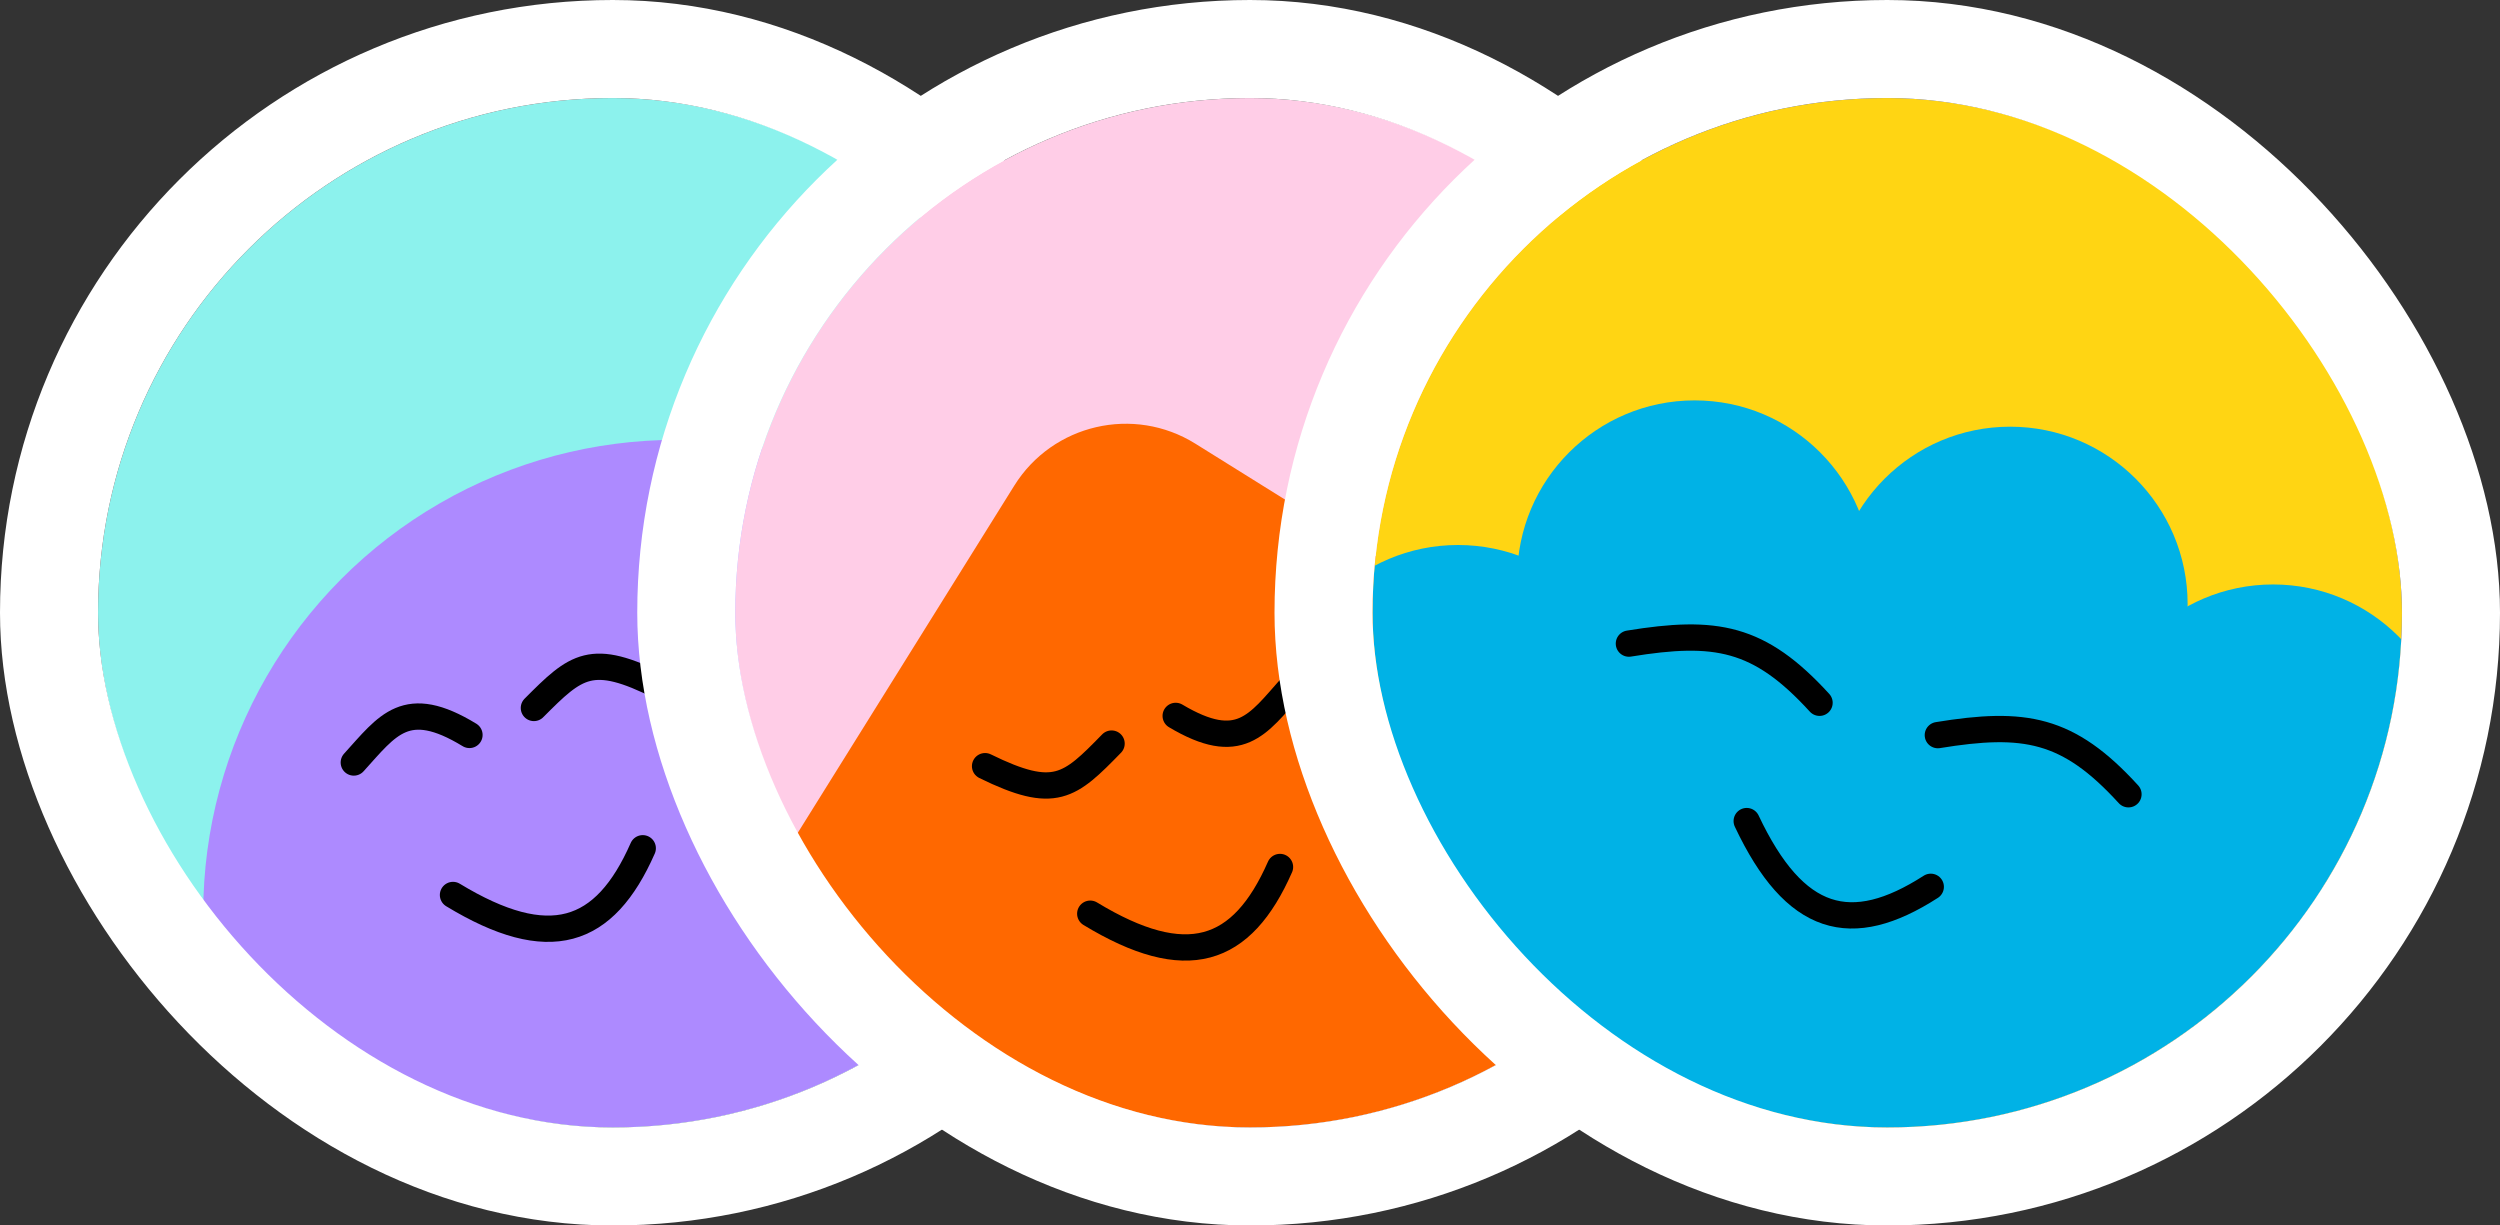 <?xml version="1.0" encoding="utf-8"?>
<svg xmlns="http://www.w3.org/2000/svg" fill="none" height="100%" overflow="visible" preserveAspectRatio="none" style="display: block;" viewBox="0 0 102 50" width="100%">
<rect x="0" y="0" width="102" height="50" fill="#333333" stroke="none"/>
<g id="Frame 48">
<g id="Frame 44">
<g clip-path="url(#clip0_0_3673)">
<rect fill="#8CF2ED" height="42" rx="21" width="42" x="4" y="4"/>
<circle cx="27.6" cy="37.255" fill="#AD8AFF" id="Ellipse 1" r="19.309"/>
<path d="M14.435 31.11C15.822 29.583 16.563 28.406 19.154 29.985" id="Vector 7" stroke="black" stroke-linecap="round" stroke-width="1.073"/>
<path d="M21.783 28.885C23.516 27.145 24.12 26.588 26.954 28.018" id="Vector 8" stroke="black" stroke-linecap="round" stroke-width="1.073"/>
<path d="M26.224 34.609C24.668 38.143 22.41 38.899 18.482 36.515" id="Vector 9" stroke="black" stroke-linecap="round" stroke-width="1.073"/>
</g>
<rect height="46" rx="23" stroke="white" stroke-width="4" width="46" x="2" y="2"/>
</g>
<g id="Frame 45">
<g clip-path="url(#clip1_0_3673)">
<rect fill="#FFCDE7" height="42" rx="21" width="42" x="30" y="4"/>
<rect fill="#FF6800" height="37.009" id="Rectangle 12" rx="5.364" transform="rotate(31.948 44.22 15.264)" width="37.009" x="44.22" y="15.264"/>
<path d="M52.675 28.034C51.305 29.576 50.577 30.761 47.968 29.209" id="Vector 7_2" stroke="black" stroke-linecap="round" stroke-width="1.073"/>
<path d="M45.352 30.338C43.637 32.097 43.039 32.66 40.191 31.26" id="Vector 8_2" stroke="black" stroke-linecap="round" stroke-width="1.073"/>
<path d="M52.224 35.373C50.669 38.907 48.41 39.663 44.482 37.279" id="Vector 9_2" stroke="black" stroke-linecap="round" stroke-width="1.073"/>
</g>
<rect height="46" rx="23" stroke="white" stroke-width="4" width="46" x="28" y="2"/>
</g>
<g id="Frame 46">
<g clip-path="url(#clip2_0_3673)">
<rect fill="#FFD513" height="42" rx="21" width="42" x="56" y="4"/>
<circle cx="59.486" cy="29.477" fill="#00B2E6" id="Ellipse 1_2" r="7.241"/>
<circle cx="69.141" cy="23.577" fill="#00B2E6" id="Ellipse 2" r="7.241"/>
<circle cx="82.014" cy="24.65" fill="#00B2E6" id="Ellipse 3" r="7.241"/>
<circle cx="92.741" cy="31.087" fill="#00B2E6" id="Ellipse 4" r="7.241"/>
<circle cx="77.455" cy="44.764" fill="#00B2E6" id="Ellipse 5" r="19.309"/>
<path d="M66.459 26.259C69.993 25.684 71.771 25.971 74.237 28.673" id="Vector 7_3" stroke="black" stroke-linecap="round" stroke-width="1.073"/>
<path d="M79.064 29.993C82.598 29.417 84.375 29.704 86.841 32.406" id="Vector 8_3" stroke="black" stroke-linecap="round" stroke-width="1.073"/>
<path d="M78.775 36.182C75.528 38.271 73.227 37.656 71.266 33.5" id="Vector 9_3" stroke="black" stroke-linecap="round" stroke-width="1.073"/>
</g>
<rect height="46" rx="23" stroke="white" stroke-width="4" width="46" x="54" y="2"/>
</g>
</g>
<defs>
<clipPath id="clip0_0_3673">
<rect fill="white" height="42" rx="21" width="42" x="4" y="4"/>
</clipPath>
<clipPath id="clip1_0_3673">
<rect fill="white" height="42" rx="21" width="42" x="30" y="4"/>
</clipPath>
<clipPath id="clip2_0_3673">
<rect fill="white" height="42" rx="21" width="42" x="56" y="4"/>
</clipPath>
</defs>
</svg>